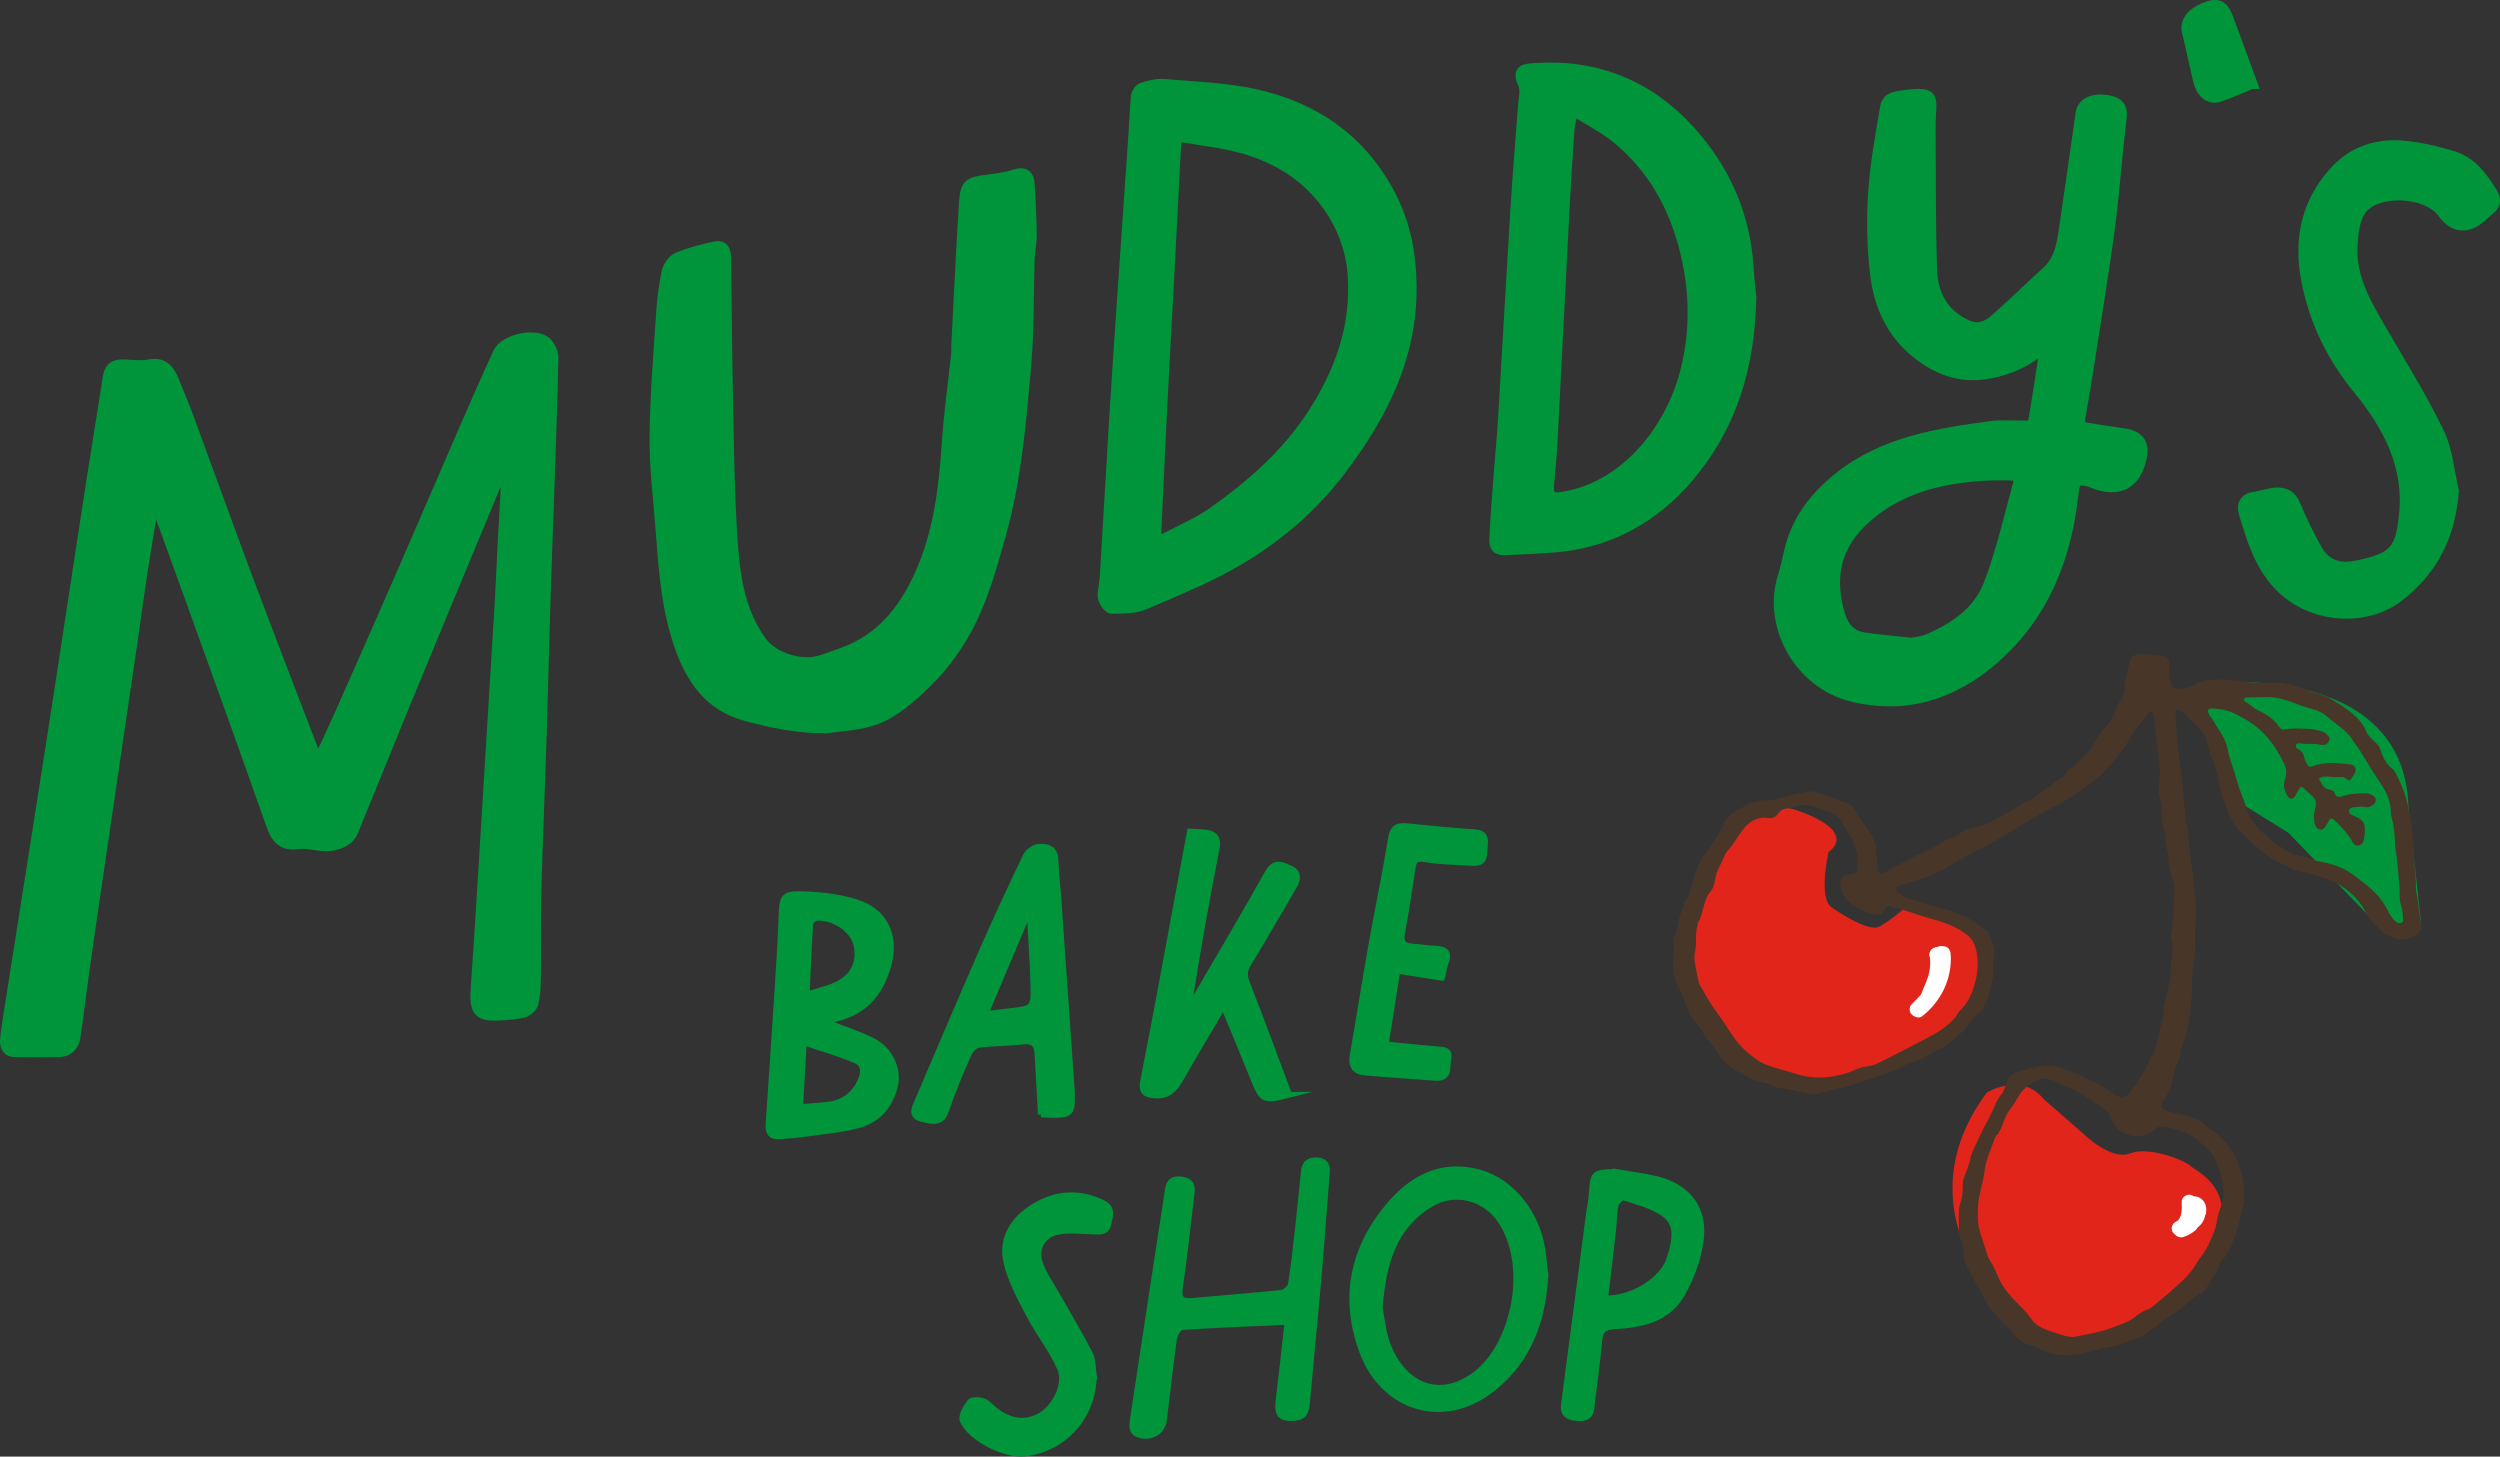 <?xml version="1.0" encoding="UTF-8"?><svg id="Layer_1" xmlns="http://www.w3.org/2000/svg" viewBox="0 0 851.16 495.92"><rect x="0" y="0" width="851.16" height="495.92" fill="#333333" stroke="none"/><path d="M747.92,232.84s71.16-9.54,72.09,42.51l4.32,39.04-11.92,3.59-33.26-34.42-14.54-9.03-16.7-41.68Z" style="fill:#00953b; stroke-width:0px;"/><path d="M623.76,309.06s12.17,8.54,16.06,6.43,7.94-5.75,7.94-5.75c0,0,28.99.55,28.61,20.07,0,0-4.82,41.1-75.44,38.81,0,0-46.15-37.17-17.29-77.43,0,0,7.95-22.54,28.73-15.08,20.79,7.46,10.19,13.94,10.19,13.94,0,0-3.7,15.93,1.2,18.99Z" style="fill:#e1251b; stroke-width:0px;"/><path d="M676.44,371.96s11.91-7.07,19.23,2.14l14.18,12.37s9,8.74,15.38,6.22c6.39-2.52,18.6,2.31,20.72,4.4,2.12,2.09,23.56,10.43-.99,41.97-24.55,31.54-52.08,17.15-52.08,17.15,0,0-50.21-38.72-16.44-84.24Z" style="fill:#e1251b; stroke-width:0px;"/><path d="M741.37,241.54c-.82.61-.69,1.45-.65,2.3.15,3.15.44,6.28.7,9.41.48,5.97,1.57,11.87,2,17.83.31,4.27.63,8.52,1.6,12.7.23.97.06,1.97.19,2.97.87,6.82,1.69,13.66,2.33,20.51.16,1.71.26,3.48.03,5.25-.43,3.26-.18,6.56-.18,9.84,0,3.62-.88,7.12-1.08,10.71-.02.3-.2.62-.15.9.59,2.93-.25,5.79-.3,8.69-.06,3.27-1.05,6.35-1.53,9.52-.36,2.43-2.33,4.38-1.84,6.99.03.18-.18.4-.28.61-1.37,2.9-2.27,5.92-2.81,9.1-.36,2.1-1.76,3.9-2.74,5.81-.17.34-.46.63-.58.98-.46,1.32-.13,2.08,1.25,2.47,2.14.6,4.29,1.2,6.47,1.57,2.44.4,4.59,1.31,6.4,2.94,1.48,1.32,3.26,2.18,4.77,3.52,3.12,2.75,5.39,5.9,6.93,9.79,1.43,3.61,2.37,7.22,2.2,11.09-.11,2.66-.64,5.25-1.38,7.8-.67,2.29-1.08,4.69-2.07,6.83-1.1,2.39-1.74,5.04-3.74,7.01-.79.77-1.28,1.92-1.69,2.98-1.04,2.69-3.01,4.81-4.31,7.34-.14.27-.33.6-.57.7-3.54,1.49-5.9,4.58-8.98,6.72-2.4,1.68-5.27,2.85-7.14,5.28-2.5.82-4.13,3.29-6.5,3.98-3.21.93-6.25,2.38-9.6,2.91-2.61.42-5.17,1.23-7.75,1.86-4.96,1.2-9.93,1.55-14.82-.78-1.48-.71-3.05-1.45-4.65-1.86-1.96-.5-3.68-1.6-4.8-2.96-3.73-4.51-8.3-8.34-11.03-13.67-1.6-3.13-3.4-6.16-5.03-9.28-1.08-2.06-1.55-4.31-1.68-6.63-.1-1.68-.23-3.38-1.19-4.87-.15-.24-.23-.58-.21-.87.15-3.53-.58-7.06.63-10.63.54-1.6.75-3.55.65-5.43-.12-2.23,1.26-4.17,1.79-6.29.2-.79.62-1.55.74-2.4.3-2.08,1.41-3.86,2.23-5.74,1.39-3.15,3-6.2,4.61-9.23,1.28-2.4,1.96-5.11,3.78-7.24.85-.99,1.2-2.31,1.58-3.57.73-2.36,2.4-3.64,4.73-4.22,2.07-.52,4.1-1.23,6.18-1.65,2.57-.51,5.16-.52,7.69.39,3.53,1.28,7.03,2.66,10.34,4.39,2.57,1.35,5.26,2.56,7.55,4.4.62.5,1.3.82,2.02,1.09,1.12.43,2.07.24,2.92-.68,2.09-2.28,3.81-4.79,5.36-7.46,1.58-2.71,2.68-5.64,4.08-8.43.51-1.02.54-2.23.8-3.33.84-3.57,2.1-7.06,2.12-10.81,0-1.28.77-2.51.95-3.76.44-3.14,1.51-6.18,1.36-9.42-.07-1.43.38-2.88.5-4.34.12-1.5.42-2.97-.19-4.52-.43-1.09-.37-2.43-.07-3.65.84-3.38.62-6.86.78-10.28.11-2.4.66-4.93-.35-7.26-.9-2.1-1.33-4.3-1.34-6.5-.02-2.72-1.12-5.24-1.08-7.96.01-.89-.55-1.84-.78-2.8-.36-1.5-.44-3.01-.53-4.54-.11-1.86-.06-3.69-.62-5.6-.62-2.12-.32-4.58-.11-6.86.25-2.78-.05-5.51-.45-8.23-.59-4.01-1.1-8.03-1.4-12.08-.02-.23-.07-.46-.1-.69-.11-.75-.02-1.69-.99-1.87-.93-.17-1.2.73-1.67,1.34-1.17,1.5-2.35,3-3.48,4.53-1.78,2.43-3.11,5.12-4.89,7.52-1.74,2.34-3.64,4.57-5.64,6.68-3.61,3.8-7.95,6.71-12.34,9.49-3.54,2.25-7.51,3.83-11.07,6.05-2.57,1.61-5.31,2.91-7.85,4.58-4.08,2.7-8.38,5.04-12.74,7.25-3.9,1.97-7.61,4.27-11.41,6.42-1.26.71-2.64,1.18-3.95,1.81-3.18,1.54-6.64,2.23-9.97,3.33-.73.24-1.56.3-1.7,1.27-.13.96.71,1.23,1.26,1.74.82.76,1.81,1.22,2.83,1.51,3.55.99,6.98,2.37,10.6,3.13,2.54.54,4.92,1.62,7.35,2.56,3.15,1.21,5.7,3.24,8.39,5.1.31.21.7.43.85.74,1.31,2.88,2.61,5.83,1.84,9.05-.33,1.39-.07,2.71-.11,4.03-.08,2.65-.66,5.18-1.3,7.69-.74,2.88-2.09,5.53-4.46,7.5-.41.34-.9.69-1.13,1.14-1.29,2.54-3.43,4.35-5.43,6.21-1.95,1.81-4.21,3.34-6.65,4.46-1.41.65-2.66,1.53-4,2.26-1.73.94-3.52,1.65-5.41,2.23-1.44.45-2.8,1.21-4.16,1.9-2.67,1.36-5.5,2.29-8.35,3.19-3.65,1.16-7.25,2.45-10.98,3.35-2.31.56-4.65.99-6.93,1.72-1.53.49-3.26.48-4.75.11-3.36-.85-6.76-1.43-10.15-2.05-1.49-.27-2.64-1.3-4.04-1.55-2.75-.49-5.29-1.6-7.65-2.91-3.53-1.95-6.87-4.28-8.93-7.95-.85-1.52-2.08-2.8-3.14-4.13-1.72-2.16-2.9-4.66-4.74-6.75-1.32-1.49-1.94-3.56-2.61-5.51-.57-1.66-1.33-3.28-2.21-4.8-2.17-3.73-2.1-7.77-1.79-11.84.09-1.23.31-2.43-.02-3.64-.36-1.31.45-2.42.83-3.53.51-1.52.99-3,1.05-4.61.02-.38,0-.83.19-1.13,1.18-1.8,1-4.19,2.62-5.8.58-.58.35-1.48.59-2.17,1.06-2.98,1.89-6.03,3.05-8.98.57-1.46,1.32-2.83,2.25-4,2.67-3.39,5-7,6.88-10.84,1.27-2.59,3.42-3.78,5.68-5.05.2-.11.45-.14.64-.26,2.65-1.76,5.64-2.17,8.73-2.28,2.46-.09,4.71-1.16,7.08-1.65,2.46-.52,4.94-.99,7.42-1.36.63-.09,1.35.22,2,.44,3.16,1.1,6.35,2.12,9.47,3.32,2.36.91,3.56,2.82,4.67,4.82,1.08,1.95,2.42,3.72,3.67,5.55,1.33,1.95,2.18,4.16,2.16,6.45-.02,2.02.54,3.94.49,5.95-.04,1.37,1.19,1.87,2.48,1.11,3.24-1.9,6.55-3.66,9.91-5.33,3.08-1.53,6.27-2.86,9.19-4.7,2.45-1.53,5.29-2.31,7.61-4.1.85-.66,1.96-.85,3.03-1.04,2.66-.47,5.28-1.23,7.55-2.66,2.7-1.7,5.58-3.09,8.27-4.81,1.28-.82,2.7-1.43,4.06-2.15,1.86-.98,3.39-2.46,5.15-3.52,1.79-1.08,3-2.84,4.93-3.69,1.07-.47,1.93-1.23,2.39-2.37.11-.28.29-.63.53-.74,2.71-1.21,3.88-4.12,6.29-5.68,1.17-.76,1.67-2.18,2.37-3.33,1.28-2.11,2.66-4.11,4.28-5.98,1.56-1.8,2.65-3.9,3.44-6.17.45-1.28,1.21-2.45,1.87-3.65.38-.69.74-1.41.71-2.17-.12-3.45,1.26-6.61,1.79-9.93.22-1.36,1.12-1.94,2.36-2.16,1.18-.21,2.43-.21,3.55-.1,1.35.14,2.72.26,4.08.4,2.71.27,3.66,1.38,3.41,4.08-.2,2.15.04,4.22.91,6.22.37.84.77,1.14,1.72,1.07,2.37-.17,4.68-.52,6.75-1.72,2.06-1.2,4.27-1.47,6.61-1.49,6.74-.05,13.36,1.69,20.14,1.11,2.27-.19,4.63.35,6.86,1.16,3.18,1.15,6.41,2.19,9.64,3.19.67.21,1.31.42,1.9.79,2.79,1.76,5.7,3.39,8.15,5.59,1.74,1.55,3.44,3.34,4.29,5.57.65,1.7,1.93,2.77,3.13,3.87.71.65,1.31,1.26,1.61,2.13.94,2.71,1.97,5.34,4.44,7.11.47.33.77.95,1.05,1.49,1.94,3.81,3.61,7.69,4.26,12.01.4,2.69,1.34,5.34,1.38,8.07.03,2.06.37,4.08.43,6.13.09,3.13.39,6.25.66,9.37.16,1.83-.1,3.69.32,5.49.78,3.29.87,6.67,1.54,9.98.37,1.83-.26,2.95-1.88,4.02-3.52,2.34-7.27,1.5-10.05-.43-1.98-1.38-3.63-3.07-5.31-4.75-.38-.37-.75-.81-.96-1.28-1.47-3.32-3.51-6.06-6.4-8.45-3.25-2.7-6.98-4.16-10.79-5.44-2.06-.69-4.27-1.14-6.45-1.56-.67-.13-1.4-.27-1.97-.61-3.29-1.94-6.95-3.11-9.95-5.7-2.58-2.22-5.2-4.39-7.53-6.86-2.35-2.5-4.04-5.45-5.03-8.77-.11-.36-.2-.74-.39-1.06-1.83-3.21-1.95-6.88-2.76-10.35-.37-1.58-.73-3.09-1.53-4.54-.65-1.18-1.06-2.56-1.27-3.9-.66-4.27-3.4-7.14-6.44-9.77-1.37-1.18-2.39-2.84-4.28-3.4ZM597.76,360.5c1.87,1.53,4.26,2.26,6.68,3.05,2.27.74,4.58,1.27,6.84,2.01,5.66,1.86,11.29,1.6,16.94-.03,2.49-.72,4.74-2.22,7.35-2.45,1.42-.12,2.73-.58,3.88-1.14,5.24-2.53,10.38-5.28,15.55-7.95,3.76-1.94,7.45-3.96,10.33-7.18.73-.82,1.12-1.89,1.87-2.61,2.33-2.22,3.76-4.83,4.74-7.93,1.34-4.26,1.87-8.45.87-12.8-.44-1.9-1.32-3.67-2.83-4.93-2.3-1.92-5-3.26-7.77-4.28-2.28-.84-4.68-1.42-7.03-2.13-3.65-1.11-7.22-2.48-10.93-3.4-1.79-.44-1.76-.58-2.61,1.07-.81,1.57-1.67,1.94-3.56,1.46-.74-.19-1.47-.44-2.21-.67-4.63-1.47-8.31-3.87-9.23-9.12-.34-1.94.52-3.28,2.51-3.58.45-.07.91-.18,1.36-.19,1.27-.02,1.74-.77,1.85-1.91.26-2.78.16-5.5-.95-8.14-1.22-2.91-3.14-5.42-4.6-8.2-.27-.52-.81-.91-1.24-1.35-1.52-1.54-3.6-1.94-5.5-2.74-2.95-1.24-5.93-1.82-9.02-.65-.81.31-1.63.5-2.46.54-1.33.08-2.38.63-3.13,1.69-.94,1.31-2.01,1.81-3.74,1.54-3.03-.46-5.71,1-7.56,3.1-2.21,2.5-3.69,5.62-5.99,8.11-.41.45-.81.97-1.01,1.54-.95,2.73-2.8,5.09-3.21,8.07-.21,1.5-.6,3.18-1.6,4.28-1.43,1.58-1.77,3.49-2.38,5.33-.57,1.74-.75,3.61-1.89,5.15-.15.21,0,.62-.1.89-1.02,2.82-.14,5.82-.81,8.65-.4,1.71-.31,3.35,0,5.01.34,1.88.75,3.75,1.15,5.62.06.29.12.61.27.86,1.49,2.41,2.71,4.97,4.32,7.32,2.08,3.02,4.31,5.94,6.23,9.04,2.24,3.61,5.02,6.56,8.62,9.04ZM680.34,385.95c-.48.4-.93.85-1.13,1.44-1.22,3.61-2.98,7.09-3.47,10.88-.53,4.09-1.93,7.98-2.28,12.1-.15,1.76-.13,3.48-.03,5.22.15,2.79,1.15,5.4,2.03,7.98.67,1.94,1.02,4.07,2.15,5.79,1.02,1.55,1.81,3.2,2.47,4.89,1.23,3.13,3.22,5.69,5.48,8.11,1.97,2.11,4.18,4.02,5.81,6.43.84,1.25,1.84,2.19,3.16,2.93,2.36,1.32,4.97,1.93,7.49,2.78,1.69.57,3.46.88,5.19.47,3.87-.9,7.86-1.37,11.58-2.83,2.54-1,5.23-1.71,7.51-3.35,1.59-1.15,3.09-2.47,5.06-3.04.69-.2,1.3-.77,1.91-1.25,3.54-2.81,6.91-5.8,10.23-8.85,1.02-.94,1.84-2.02,2.71-3.09,1.17-1.45,1.85-3.17,3.03-4.57,2.16-2.56,3.36-5.59,4.59-8.64.96-2.35.98-4.9,1.85-7.27.55-1.5,1.23-2.97,1.32-4.63.24-4.16-.92-8.01-2.48-11.77-.47-1.12-1-2.29-1.78-3.21-4.36-5.1-9.75-8.35-16.58-8.83-.77-.05-1.63,0-2.18.57-2.14,2.27-4.73,2.77-7.75,2.54-1.44-.11-2.38-.91-3.55-1.39-2.04-.84-3.41-2.28-3.77-4.54-.18-1.13-.78-1.99-1.66-2.68-3.74-2.94-7.92-5.18-12.02-7.55-.13-.08-.27-.17-.41-.21-1.81-.44-3.45-1.27-5.06-2.17-1.68-.94-3.7-1.25-5.35-.65-2.8,1.01-5.28,2.77-6.97,5.37-1,1.54-1.82,3.22-2.97,4.64-1.34,1.66-2.04,3.57-2.73,5.5-.37,1.04-.93,1.93-1.44,2.88ZM792.6,244.17c-1.61-1.36-3.41-2.29-5.47-2.81-4.37-1.1-8.41-3.31-12.95-3.89-2.05-.26-4.09-.05-6.13-.06-1.06,0-2.12.01-3.17.08-.37.02-.78.18-.84.65-.04.33.14.64.41.77,1.47.7,2.49,2.04,3.98,2.73,2.95,1.36,5.69,3.01,7.54,5.82.48.73,1.06,1.1,2.12.88,2.46-.52,5-.28,7.49-.22,1.59.04,3.2.39,4.75.79.95.24,1.71.96,2.4,1.7.59.62.51,1.19.12,1.87-.78,1.38-2.09,1.27-3.26,1-2.2-.51-4.43.09-6.62-.4-.42-.09-1.15.05-1.31.71-.15.61.18.92.75,1.22,1.22.63,1.95,1.67,2.17,3.08.08.52.33,1.03.59,1.49.96,1.75,1.12,1.78,3.05.97.35-.15.75-.15,1.12-.25,3.47-.92,6.97-.42,10.44-.12,2.27.2,2.87,1.82,1.59,3.7-.26.38-.54.74-.77,1.14-.39.68-.83.79-1.5.34-.56-.38-1.09-.86-1.86-.82-1.76.1-3.5,0-5.26-.14-.6-.05-1.22.12-1.81.28-.38.1-.76.46-.49.86.88,1.28,1.35,2.98,3.26,3.23.87.12,1.64.45,1.97,1.37.42,1.22,1.3,1.36,2.38,1,2.8-.92,5.67-1.13,8.6-1,1.18.06,2.78.99,2.96,1.8.25,1.14-.68,2.26-2.24,2.75-.45.14-.9.24-1.36.09-1.23-.41-2.45.05-3.67.05-.74,0-1.6.24-1.81,1.12-.22.96.58,1.36,1.27,1.66.71.31,1.41.6,2.08.99,1.13.66,1.84,1.57,1.95,2.91.13,1.53.08,3.05-.27,4.54-.23.98-.82,1.67-1.85,1.83-.97.14-1.62-.42-2.04-1.21-1.32-2.46-3.14-4.5-5.1-6.47-2.04-2.06-2.25-2.12-3.53.32-.77,1.47-1.61,2.16-2.54,1.89-1.31-.38-1.59-1.56-1.84-2.7-.07-.3,0-.62-.05-.92-.24-1.49.29-2.89.56-4.3.3-1.59-.34-2.83-1.38-3.67-.9-.72-1.7-1.52-2.52-2.31-.88-.85-1.25-.79-1.9.31-.43.73-.74,1.52-1.2,2.23-.77,1.19-1.97,1.12-2.66-.12-.97-1.74-1.54-3.64-.82-5.54.76-1.98.44-3.93-.36-5.57-1.9-3.93-4.27-7.6-7.44-10.7-2.84-2.77-6.24-4.67-9.75-6.37-2.15-1.04-4.56-1.36-6.95-1.54-.59-.05-1.28-.09-1.64.58-.34.63-.12,1.29.32,1.7,1.22,1.13,1.79,2.68,2.71,3.99,1.64,2.33,3.11,4.87,3.63,7.62.74,3.88,2.35,7.45,3.32,11.22.72,2.82,2.06,5.41,2.83,8.21,1.29,4.62,4.42,8.01,7.96,10.97,2.29,1.91,4.93,3.4,7.41,5.09.52.36,1.09.46,1.72.56,1.44.22,2.96.38,4.23.99,1.35.65,2.72.99,4.15,1.24,3.4.58,6.61,1.64,9.61,3.43,1.94,1.15,3.57,2.64,5.33,3.99,3.2,2.44,5.97,5.25,7.78,8.93.74,1.5,1.59,2.96,2.92,4.08.61.52,1.23.6,1.92.31.75-.32.61-.96.54-1.58-.16-1.57-.23-3.09-.78-4.67-.58-1.65-.37-3.61-.42-5.45-.08-2.89-.59-5.77-.79-8.68-.15-2.28-.72-4.54-.76-6.81-.04-2.39-.3-4.72-.76-7.04-.22-1.12-.69-2.24-.68-3.35.03-3.44-1.26-6.39-3.05-9.19-1.77-2.77-3.7-5.42-5.29-8.32-1.43-2.59-3.26-4.98-4.92-7.45-2.08-3.1-5.38-4.97-8.14-7.39Z" style="fill:#483729; stroke-width:0px;"/><path d="M281.48,348.11c5.21,2.06,10.62,3.79,15.65,6.29,5.73,2.85,8.88,9.5,7.62,15.05-1.51,6.65-5.54,11.6-12.03,13.48-5.7,1.65-11.76,2.11-17.68,2.96-3.26.47-6.55.78-9.84.97-2.92.17-3.72-1.52-3.53-4.22,1.04-14.78,2.01-29.56,2.96-44.35.53-8.35,1.12-16.7,1.41-25.06.3-8.59.37-9.1,9.06-8.69,5.51.26,11.16.99,16.4,2.63,9.78,3.05,13.68,11.38,11,21.26-2.54,9.38-7.88,15.92-17.62,18.34-1.13.28-2.2.77-3.29,1.18-.09.04-.14.19-.11.15ZM274.65,338.63c3.16-.96,5.5-1.6,7.8-2.39,7.13-2.45,10.33-7.2,9.33-13.79-.8-5.29-6.79-9.93-13.29-10.03-.9-.01-2.57,1.17-2.62,1.89-.54,7.7-.82,15.42-1.23,24.32ZM272.38,376.95c3.2-.27,6.22-.48,9.23-.78,5.07-.5,8.85-3.06,11.1-7.58,1.38-2.76,2.05-6.11-1.47-7.6-5.42-2.3-11.12-3.91-17.57-6.11-.47,7.97-.87,14.77-1.3,22.07Z" style="fill:#00953b; stroke:#00953b; stroke-miterlimit:10; stroke-width:2px;"/><path d="M438.92,372.74c-8.64,2.21-9.17,1.93-12.02-5.1-3.28-8.1-6.63-16.17-10.36-25.24-5.18,8.82-9.98,16.84-14.61,24.97-2.04,3.57-4.29,6.01-8.99,5.57-3.73-.35-4.34-1.9-3.69-5.13,2.01-10.06,3.92-20.14,5.8-30.22,3.36-17.98,6.67-35.96,10.08-54.43,2.22.13,4.08.08,5.87.39,2.81.49,3.8,2.13,3.23,5.09-3.47,17.97-6.81,35.96-9.5,54.39.88-1.31,1.83-2.57,2.62-3.93,8.14-13.96,16.39-27.86,24.27-41.96,2.31-4.13,4.94-2.69,7.68-1.47,3.18,1.41,2.52,3.93,1.14,6.28-5.11,8.76-10.19,17.53-15.46,26.2-1.36,2.24-1.43,3.99-.46,6.47,4.91,12.54,9.53,25.19,14.38,38.12Z" style="fill:#00953b; stroke:#00953b; stroke-miterlimit:10; stroke-width:2px;"/><path d="M354.41,379.38c-.42-7.27-.79-14-1.19-20.73-.18-2.95-1.37-4.44-4.73-4.07-5.09.57-10.26.49-15.34,1.14-1.28.17-2.83,1.86-3.42,3.21-2.75,6.32-5.49,12.67-7.68,19.19-1.4,4.18-3.87,3.91-8.27,2.8-3.83-.97-2.44-3.59-1.43-5.94,7.34-17.11,14.59-34.27,22.06-51.32,4.76-10.87,9.77-21.64,14.92-32.34.68-1.42,2.79-2.87,4.34-2.99,2.78-.22,5.54.48,5.67,4.4.14,4.25.66,8.48.96,12.72,1.55,22.09,3.09,44.18,4.63,66.27.04.59.03,1.18.03,1.77.04,5.35-.63,6.04-6.1,6.11-1.29.02-2.58-.13-4.45-.23ZM350.68,312.57c-.42-.1-.84-.21-1.26-.31-4.55,10.76-9.1,21.52-13.98,33.07,3.23-.41,5.65-.75,8.08-1.01,8.42-.93,8.55-.93,8.31-9.61-.2-7.38-.75-14.76-1.14-22.13Z" style="fill:#00953b; stroke:#00953b; stroke-miterlimit:10; stroke-width:2px;"/><path d="M438.36,450.03c-12.47.56-24.22.98-35.93,1.77-1.03.07-2.51,2.51-2.72,4-1.31,9.15-2.29,18.35-3.42,27.53-.46,3.75-3.54,5.96-7.36,5.42-4.17-.59-3.52-3.53-3.09-6.33,3.1-20.46,6.22-40.91,9.33-61.36.82-5.36,1.71-10.71,2.47-16.08.39-2.77,1.83-3.73,4.56-3.4,2.73.33,3.86,1.64,3.52,4.39-1.33,10.75-2.41,21.54-4,32.26-.59,4,.59,5.04,4.31,4.69,10.09-.94,20.2-1.65,30.27-2.72,1.21-.13,3.05-1.8,3.24-2.97,1.08-6.8,1.78-13.66,2.55-20.5.66-5.97,1.23-11.96,1.85-17.94.28-2.67,1.72-3.86,4.44-3.71,2.66.15,3.57,1.51,3.36,4.03-.94,11.7-1.75,23.41-2.77,35.1-1.26,14.48-2.72,28.94-4,43.42-.25,2.76-.81,4.85-4.16,5.1-4.8.35-6.07-1-5.48-5.84,1.06-8.74,1.99-17.49,3.04-26.86Z" style="fill:#00953b; stroke:#00953b; stroke-miterlimit:10; stroke-width:2px;"/><path d="M526.15,434.54c-1,15.37-5.69,28.32-17.67,38.02-16.78,13.6-37.48,6.94-44.65-12.32-6.88-18.48-3.16-35.58,9.41-50.22,7.62-8.88,17.52-14.3,30.2-10.87,11.85,3.21,19.59,14.46,21.51,25.42.6,3.45.84,6.97,1.19,9.97ZM469.73,445.25c.72,3.5,1.06,8.47,2.8,12.89,5.24,13.31,17.33,19.17,29.82,9.79,12.85-9.65,18.96-36.01,8.84-51.92-5.27-8.28-15.82-11.13-24.22-6-12.68,7.74-16.05,20.23-17.24,35.24Z" style="fill:#00953b; stroke:#00953b; stroke-miterlimit:10; stroke-width:2px;"/><path d="M372.4,468.65c-.32,13.67-9.98,24.58-23.48,26.2-6.66.8-18.69-5.18-21.15-11.25-.64-1.57,1.14-4.5,2.49-6.3.6-.79,3.04-.73,4.39-.28,1.44.48,2.61,1.85,3.85,2.88,5.16,4.29,10.85,5,15.89,1.97,4.94-2.98,8.81-10.73,6.52-16.03-2.74-6.35-7.29-11.89-10.5-18.07-3.07-5.9-6.44-11.96-7.82-18.34-1.7-7.89,2.5-14.39,9.24-18.55,7.45-4.59,15.4-5.28,23.57-1.34,3.65,1.76,2.51,4.42,1.95,7.13-.63,3.08-2.89,2.66-5.15,2.6-4.06-.1-8.25-.68-12.15.12-5.25,1.08-7.74,5.81-5.94,10.88,1.3,3.66,3.65,6.95,5.59,10.38,3.81,6.75,7.85,13.38,11.37,20.27,1.14,2.23.94,5.14,1.35,7.73Z" style="fill:#00953b; stroke:#00953b; stroke-miterlimit:10; stroke-width:2px;"/><path d="M549.93,398.98c4.61.79,9.28,1.32,13.82,2.41,10.93,2.62,16.83,10.15,15.24,21.21-.91,6.33-3.3,12.83-6.55,18.35-4.84,8.22-13.68,10.13-22.58,10.57-3.67.18-5.1,1.35-5.41,5.08-.62,7.58-1.82,15.11-2.63,22.67-.37,3.52-2.54,3.75-5.29,3.48-2.78-.27-4.46-1.43-4.06-4.49,2.85-21.78,5.71-43.55,8.57-65.33.27-2.03.74-4.04.88-6.08.52-7.57.49-7.57,8.01-7.86ZM546.5,442.06c9.98.24,19.69-6.88,21.77-13.08,2.82-8.37,2.59-13.07-2.51-16.24-3.9-2.42-8.55-3.69-12.99-5.1-.61-.19-2.5,1.63-2.76,2.76-.59,2.53-.47,5.23-.76,7.84-.88,7.94-1.83,15.87-2.75,23.82Z" style="fill:#00953b; stroke:#00953b; stroke-miterlimit:10; stroke-width:2px;"/><path d="M490.99,332.9c-5.06-.8-9.91-1.56-15.25-2.41-1.31,8.29-2.58,16.34-3.97,25.1,5.86.57,11.47,1.17,17.09,1.65,2.24.19,4.97-.06,4.22,3.31-.57,2.55.79,6.8-4.39,6.39-8.05-.63-16.12-1.08-24.16-1.83-3.41-.32-4.6-2.4-3.97-5.91,2.21-12.44,4.12-24.93,6.33-37.37,2.16-12.15,4.73-24.22,6.7-36.4.58-3.58,2.1-4.43,5.21-4.13,7.74.73,15.47,1.57,23.22,2.05,3.42.21,3.82,2,3.48,4.65-.33,2.61.52,6.07-3.99,5.78-5.42-.35-10.91-.35-16.24-1.26-3.48-.6-4.02.71-4.42,3.48-1.05,7.26-2.21,14.51-3.52,21.73-.56,3.08.49,4.39,3.54,4.55,2.5.13,4.98.63,7.47.69,3.56.09,5.37,1.16,3.74,5.05-.5,1.19-.58,2.56-1.08,4.87Z" style="fill:#00953b; stroke:#00953b; stroke-miterlimit:10; stroke-width:2px;"/><path d="M52.16,170.76c-1.31,7.93-2.7,15.85-3.92,23.79-1.26,8.25-2.34,16.53-3.55,24.79-1.82,12.52-3.68,25.03-5.52,37.55-1.84,12.52-3.68,25.04-5.51,37.56-1.71,11.7-3.44,23.39-5.1,35.09-1.11,7.84-2.01,15.71-3.18,23.54-.47,3.12-2.46,4.88-5.79,4.86-4.82-.02-9.64.06-14.45-.03-2.91-.05-3.34-2.23-3.08-4.44.5-4.27,1.2-8.51,1.87-12.75,2.74-17.43,5.5-34.85,8.24-52.28,2.8-17.85,5.61-35.7,8.36-53.56,3.64-23.64,7.19-47.29,10.84-70.93,1.82-11.81,3.83-23.59,5.6-35.4.55-3.69,2.63-4.41,5.9-4.14,2.73.23,5.57.4,8.24-.07,4.51-.8,6.36,1.81,7.78,5.23,1.76,4.24,3.54,8.48,5.13,12.78,6.78,18.39,13.39,36.84,20.27,55.19,7.52,20.05,15.28,40.02,22.94,60.02.19.51.53.96,1.13,2.05,2.72-5.89,5.31-11.32,7.75-16.81,7.04-15.9,14.07-31.8,21.02-47.74,6.78-15.53,13.43-31.12,20.19-46.66,4.11-9.44,8.21-18.89,12.54-28.23,1.99-4.29,12.03-6.66,15.74-3.66,1.39,1.12,2.55,3.47,2.52,5.24-.35,16.55-.98,33.09-1.54,49.63-.35,10.29-.77,20.57-1.08,30.86-.51,16.6-.91,33.2-1.44,49.8-.55,17.4-1.3,34.79-1.76,52.19-.25,9.55-.03,19.12-.15,28.68-.03,2.91-.19,5.87-.83,8.69-.26,1.14-1.79,2.42-3.01,2.81-2.1.66-4.39.74-6.62.93-8.78.74-10.02-.73-9.4-9.37,1.27-17.77,2.31-35.56,3.41-53.34,1.59-25.71,3.18-51.42,4.72-77.13.46-7.64.7-15.29,1.15-22.93.51-8.59,1.14-17.18.98-26.15-.58,1.07-1.27,2.1-1.74,3.21-11.16,26.85-22.32,53.7-33.41,80.58-5.88,14.24-11.58,28.55-17.44,42.8-1.43,3.47-6.05,5.27-11.01,4.67-2.49-.3-5.06-.91-7.48-.57-5.23.73-7.28-1.81-8.88-6.37-9.08-25.84-18.42-51.58-27.69-77.35-3.9-10.85-7.86-21.69-11.79-32.53-.32-.03-.64-.05-.95-.08Z" style="fill:#00953b; stroke:#00953b; stroke-miterlimit:10; stroke-width:4px;"/><path d="M695.79,118.02c-5.61,4.92-11.88,7.72-19.09,8.98-8.13,1.42-15.15-.67-21.65-5.16-10.04-6.94-15.01-16.83-16.38-28.77-1.57-13.65-1.24-27.24.83-40.81.79-5.19,1.72-10.37,2.56-15.55.43-2.66,2.02-3.39,4.62-3.78,13.37-2.01,10.27.24,10.33,10.43.1,16.24-.02,32.49.5,48.72.27,8.42,4.04,15.24,12.27,18.9,3.63,1.61,6.78.36,9.3-1.82,6.09-5.26,11.78-10.99,17.77-16.37,4.9-4.4,5.49-10.37,6.36-16.27,1.86-12.65,3.66-25.31,5.46-37.96.45-3.18,3.84-4.97,8.54-4.23,3.14.49,5.37,1.52,4.85,5.7-1.46,11.88-2.29,23.83-3.78,35.71-1.49,11.85-3.43,23.64-5.25,35.45-1.59,10.32-3.2,20.64-5.04,30.92-.45,2.49.5,3.43,2.53,3.79,4.11.72,8.25,1.3,12.38,1.91,5.42.8,7.17,3.38,5.83,8.66q-3.02,11.95-14.8,8.24c-.8-.25-1.54-.67-2.34-.9-4.46-1.27-5.43-.45-5.93,4.19-2.39,21.89-9.98,41.34-27.01,56.21-13.94,12.17-30.2,17.1-48.15,12.67-17.56-4.33-28.64-23.76-23.18-40.75.85-2.64,1.4-5.39,2.02-8.1,2.39-10.5,8.36-18.47,16.69-25.16,15.11-12.12,33.25-14.97,51.52-17.47,4.18-.57,8.51-.06,12.76-.21.77-.03,2.08-.73,2.17-1.28,1.4-8.34,2.65-16.71,3.92-25.07.01-.09-.15-.2-.62-.81ZM650.72,219.13c1.39-.29,3.66-.41,5.63-1.24,9.15-3.82,17.35-9.48,20.93-18.78,4.37-11.35,7.04-23.35,10.27-35.12.17-.62-1.23-2.41-1.93-2.42-4.51-.09-9.05-.07-13.54.35-13.48,1.25-26.04,4.74-36.63,13.96-10.82,9.42-13.2,20.76-9.1,33.94,1.23,3.94,3.88,6.86,8.17,7.49,5.08.76,10.2,1.17,16.19,1.82Z" style="fill:#00953b; stroke:#00953b; stroke-miterlimit:10; stroke-width:4px;"/><path d="M281.24,247.65c-9.51.06-18.59-1.75-27.63-4.28-11.78-3.3-17.86-11.99-21.69-22.56-4.83-13.32-5.73-27.4-6.79-41.4-.77-10.25-2.08-20.52-1.98-30.77.13-13.8,1.3-27.59,2.2-41.38.32-4.85.87-9.72,1.86-14.46.38-1.84,1.93-4.17,3.56-4.86,4.04-1.71,8.38-2.83,12.69-3.75,2.59-.56,3.42.95,3.45,3.72.21,22.18.52,44.36,1.03,66.54.27,11.7.58,23.42,1.64,35.07.93,10.26,3.25,20.34,9.45,28.98,4.09,5.7,13.81,8.71,20.51,6.56,2.52-.81,5-1.74,7.49-2.63,12.82-4.61,20.63-14.23,26.1-26.15,6.67-14.55,8.52-30.07,9.56-45.83.65-9.83,2.06-19.61,3.1-29.42.13-1.24.04-2.51.11-3.76.83-15.85,1.55-31.7,2.56-47.53.45-7.04,1.21-7.45,8.17-8.34,3.03-.39,6.13-.81,9.01-1.76,3.02-1,4.4.09,4.59,2.83.4,5.81.66,11.63.74,17.46.04,2.76-.63,5.52-.72,8.29-.39,11.97-.11,24-1.15,35.92-1.71,19.49-3.3,38.98-8.67,58.02-3.19,11.3-6.21,22.51-11.97,32.79-4.04,7.2-9,13.54-15.18,19.22-5.33,4.89-10.64,9.44-17.61,11.31-4.66,1.25-9.59,1.49-14.4,2.19Z" style="fill:#00953b; stroke:#00953b; stroke-miterlimit:10; stroke-width:4px;"/><path d="M376.27,199.17c1.1-18.58,2.18-37.16,3.32-55.73.82-13.3,1.7-26.6,2.61-39.89,1.33-19.56,2.72-39.12,4.06-58.69.28-4.01.36-8.04.79-12.04.11-1,1.06-2.45,1.92-2.71,2.35-.71,4.9-1.42,7.3-1.22,10.23.88,20.63,1.19,30.61,3.35,19.93,4.31,35.74,14.84,45.76,33.28,5.54,10.19,7.6,20.87,7.66,32.36.13,23.94-10.14,43.73-24.03,62.09-9.17,12.12-20.66,22.07-33.55,29.85-10.42,6.29-21.89,10.91-33.12,15.75-3.3,1.42-7.35,1.34-11.06,1.4-.93.01-2.32-2.01-2.71-3.33-.4-1.34.17-2.97.32-4.47.04,0,.09,0,.13,0ZM400.66,46.1c-.31,2.24-.55,3.32-.6,4.4-.72,13.61-1.4,27.22-2.12,40.83-.81,15.25-1.69,30.49-2.47,45.74-.75,14.71-1.38,29.43-2.09,44.15-.12,2.57.99,3.48,3.27,2.3,5.66-2.94,11.64-5.49,16.79-9.16,12.83-9.13,24.58-19.38,33.37-32.81,9.49-14.51,15.14-30,14.07-47.41-.54-8.82-3.5-17.06-8.75-24.37-7.04-9.82-16.79-15.92-28.07-19.25-7.49-2.22-15.43-2.96-23.4-4.4Z" style="fill:#00953b; stroke:#00953b; stroke-miterlimit:10; stroke-width:4px;"/><path d="M595.95,101.02c-.4,24.16-6.85,44.58-21.61,61.71-11.59,13.45-26.4,21.64-44.37,23.29-5.89.54-11.81.73-17.72,1-3.9.17-3.19-2.94-3.1-5.06.29-6.67.87-13.33,1.37-20,.5-6.65,1.14-13.29,1.55-19.95,1.45-24.01,2.76-48.03,4.25-72.04.7-11.36,1.71-22.7,2.52-34.05.18-2.5.92-5.41-.04-7.45-2.22-4.72.43-4.77,3.72-4.99,20.89-1.45,38.59,5.77,52.48,20.99,12,13.15,19.04,28.93,20.06,47.03.21,3.74.7,7.47.9,9.51ZM535.28,37.12c-.63,3.64-1.16,5.64-1.29,7.67-.63,9.28-1.21,18.56-1.7,27.85-1.18,22.37-2.28,44.74-3.46,67.11-.41,7.74-.71,15.51-1.55,23.21-.71,6.45.22,7.5,6.63,6.16,21.23-4.46,35.44-24.03,40.19-42.79,3.59-14.19,3.19-28.35-.57-42.54-3.86-14.57-11.06-27.01-22.62-36.63-4.4-3.66-9.68-6.27-15.61-10.03Z" style="fill:#00953b; stroke:#00953b; stroke-miterlimit:10; stroke-width:4px;"/><path d="M835.11,167.07c-.94,15.09-7.11,27.05-18.69,35.93-10.03,7.69-25.3,7.34-35.71.11-9.89-6.87-13.34-17.72-16.52-28.56-.72-2.46.05-4.68,3.33-5.1,2.47-.31,4.87-1.27,7.33-1.43,2.94-.2,5.14.85,6.45,4.06,2.14,5.25,4.68,10.36,7.45,15.31,2.67,4.77,7.18,6.52,12.48,5.64,3.28-.54,6.6-1.34,9.66-2.61,6.62-2.74,7.19-8.98,7.86-14.94,1.89-16.87-5.64-30.84-15.61-43.02-9.24-11.29-15.12-23.54-17.74-37.58-2.6-13.96.34-26.69,10.3-37.06,5.97-6.22,13.95-8.74,22.5-7.94,5.71.54,11.44,1.83,16.92,3.54,6.17,1.92,9.93,6.94,13.18,12.3,1.3,2.14,1.26,3.86-.81,5.45-1.1.85-2.05,1.9-3.12,2.79-4.69,3.88-9,3.29-12.58-1.68-5.41-7.52-23.12-8.35-28.25-.75-2.16,3.2-2.64,7.87-2.89,11.93-.69,11.3,5.02,20.53,10.41,29.83,6.55,11.3,13.49,22.43,19.16,34.16,2.87,5.94,3.34,13.03,4.9,19.6Z" style="fill:#00953b; stroke:#00953b; stroke-miterlimit:10; stroke-width:4px;"/><path d="M766.47,28.29c-4.05,1.64-7.64,3.37-11.41,4.53-2.81.87-5.54-1.66-6.34-5.2-1.28-5.68-2.59-11.34-3.88-17.02-.8-3.51,2.1-6.68,7.47-8.31,3.7-1.13,5.03,1.18,6.07,4,2.57,6.97,5.13,13.94,8.1,22Z" style="fill:#00953b; stroke:#00953b; stroke-miterlimit:10; stroke-width:4px;"/><path d="M659.12,324.64c.52,6.45-2.18,13.15-7.3,17.09-1.07.82-1.64,2.15-.9,3.42.62,1.05,2.34,1.72,3.42.9,6.54-5.02,10.45-13.1,9.78-21.4-.11-1.35-1.07-2.5-2.5-2.5-1.27,0-2.61,1.15-2.5,2.5h0Z" style="fill:#fff; stroke-width:0px;"/><path d="M748.65,414.91c3.22,0,3.22-5,0-5s-3.22,5,0,5h0Z" style="fill:#fff; stroke-width:0px;"/><path d="M745.41,411.67v.37c-.01.34.06.67.22.96.1.31.27.58.52.8.23.24.49.42.8.52.3.16.62.23.96.22l.66-.09c.42-.12.79-.33,1.1-.64l.39-.51c.23-.39.34-.81.34-1.26v-.37c.01-.34-.06-.67-.22-.96-.1-.31-.27-.58-.52-.8-.23-.24-.49-.42-.8-.52-.3-.16-.62-.23-.96-.22l-.66.09c-.42.12-.79.33-1.1.64l-.39.51c-.23.39-.34.81-.34,1.26h0Z" style="fill:#fff; stroke-width:0px;"/><path d="M745.75,413.31c-.02.06-.05.13-.07.19l.25-.6c-.14.33-.32.64-.54.92l.39-.51c-.23.3-.49.56-.79.8l.51-.39c-.3.23-.62.42-.97.57l.6-.25c-.13.05-.25.1-.38.14l2.82,3.67c.89-1.41,1.34-3.05,1.42-4.7.01-.34-.06-.67-.22-.96-.1-.31-.27-.58-.52-.8-.23-.24-.49-.42-.8-.52-.3-.16-.62-.23-.96-.22-.65.03-1.32.24-1.77.73l-.39.51c-.23.39-.34.81-.34,1.26,0,.2-.03.4-.05.6l.09-.66c-.09.63-.25,1.25-.5,1.84l.25-.6c-.15.35-.33.68-.53,1l-.25.6-.09.66.09.66c.08.33.23.61.45.85.11.19.26.34.45.45.16.15.34.26.55.32.19.11.41.17.63.17.33.07.66.06,1-.04,1.05-.33,1.98-.88,2.78-1.64s1.34-1.7,1.72-2.73c.1-.33.12-.66.04-1-.02-.33-.11-.64-.3-.93-.16-.29-.37-.53-.64-.7-.24-.22-.52-.37-.85-.45-.64-.15-1.36-.11-1.93.25l-.51.39c-.31.31-.52.68-.64,1.1h0Z" style="fill:#fff; stroke-width:0px;"/><path d="M746.43,413.06c3.22,0,3.22-5,0-5s-3.22,5,0,5h0Z" style="fill:#fff; stroke-width:0px;"/><path d="M747.15,412.32h.09c-.22-.02-.44-.05-.66-.08.12.02.23.05.35.09l-.6-.25c.11.05.21.1.31.17l-.51-.39c.12.09.22.19.32.31l-.39-.51c.11.15.21.31.28.48l-.25-.6c.09.21.14.42.18.64l-.09-.66c.02.19.02.38,0,.57l.09-.66c-.03.21-.08.4-.16.59l.25-.6c-.12.29-.28.56-.47.81l.39-.51c-.35.45-.77.82-1.22,1.17l.51-.39c-1.41,1.08-3.02,2.03-3.81,3.69-.29.62-.44,1.25-.25,1.93.16.58.61,1.21,1.15,1.49,1.21.64,2.71.3,3.42-.9,1.41-2.37,2.56-4.9,3.47-7.5.43-1.24-.49-2.79-1.75-3.08-1.39-.32-2.61.42-3.08,1.75-.26.76-.55,1.5-.86,2.24l.25-.6c-.68,1.61-1.47,3.16-2.36,4.66l4.32,2.52c.12-.25.26-.48.43-.71l-.39.51c.35-.44.77-.81,1.21-1.15l-.51.39c.81-.62,1.68-1.17,2.42-1.87.81-.77,1.57-1.83,1.81-2.94.25-1.21.11-2.46-.51-3.54-.34-.6-.83-1.08-1.4-1.47-.6-.41-1.3-.55-2.01-.61-.6-.05-1.35.32-1.77.73s-.76,1.15-.73,1.77.24,1.32.73,1.77,1.07.67,1.77.73h0Z" style="fill:#fff; stroke-width:0px;"/><path d="M742.8,409.24c.03,1.25.05,2.5-.11,3.75l.09-.66c-.08.58-.2,1.16-.39,1.72-.04.11-.08.21-.12.32-.1.29.25-.54.07-.16-.11.22-.22.44-.35.66-.06.1-.12.19-.18.28-.06.08-.31.41-.04.07s0-.02-.06.06c-.09.1-.18.19-.28.29-.08.08-.17.15-.25.22-.22.2.49-.34.14-.11-.23.15-.45.28-.7.39-.54.25-1,.94-1.15,1.49-.16.6-.09,1.4.25,1.93.79,1.23,2.15,1.49,3.42.9,1.96-.91,3.24-2.79,3.98-4.75s.73-4.27.67-6.38c-.03-1.31-1.13-2.56-2.5-2.5s-2.54,1.1-2.5,2.5h0Z" style="fill:#fff; stroke-width:0px;"/><path d="M656.98,325.02c.18,1.32.23,2.65.14,3.98-.07,1.05-.3,2.29-.68,3.53-.75,2.47-2.1,4.65-2.72,7.34-.3,1.27.39,2.77,1.75,3.08,1.28.29,2.76-.38,3.08-1.75.63-2.73,2-4.82,2.8-7.61s1.02-5.72.64-8.57c-.17-1.29-1.03-2.57-2.5-2.5-1.21.05-2.68,1.11-2.5,2.5h0Z" style="fill:#fff; stroke-width:0px;"/><path d="M657.21,334.83c-1.96,2.48-4.07,4.83-6.32,7.04-.93.92-.99,2.63,0,3.54s2.54.98,3.54,0c2.25-2.21,4.36-4.56,6.32-7.04.43-.54.73-1.05.73-1.77,0-.61-.27-1.35-.73-1.77s-1.1-.76-1.77-.73c-.62.03-1.37.22-1.77.73h0Z" style="fill:#fff; stroke-width:0px;"/><path d="M660.69,327.69c3.22,0,3.22-5,0-5s-3.22,5,0,5h0Z" style="fill:#fff; stroke-width:0px;"/><path d="M663.2,325.19l-.04-.56c0-.45-.12-.87-.34-1.26-.22-.38-.52-.67-.9-.9-.39-.23-.81-.34-1.26-.34-.45,0-.87.12-1.26.34-.13.09-.27.17-.41.23l.6-.25c-.18.08-.37.13-.56.15l.66-.09c-.1.01-.19.02-.29.02-.34-.01-.67.06-.96.22-.31.1-.58.27-.8.52-.24.23-.42.49-.52.8-.16.3-.23.62-.22.96l.09.66c.12.42.33.79.64,1.1l.51.39c.39.23.81.34,1.26.34.33,0,.68-.07,1-.12.11-.02.22-.04.33-.08.06-.02.11-.04.17-.06.24-.1.49-.19.72-.31.11-.05.21-.11.31-.18l-3.76-2.16.04.56c-.01.34.06.67.22.96.1.31.27.58.52.8.23.24.49.42.8.52.3.16.62.23.96.22l.66-.09c.42-.12.79-.33,1.1-.64l.39-.51c.23-.39.34-.81.34-1.26h0Z" style="fill:#fff; stroke-width:0px;"/><path d="M745.5,413.98c-.37.05-.75.07-1.1.18s-.71.26-1.03.44-.6.41-.88.64c-.14.11-.26.23-.37.37-.31.31-.52.68-.64,1.1-.12.44-.12.89,0,1.33.12.42.33.79.64,1.1.31.31.68.52,1.1.64.37.05.76.13,1.14.12s.76-.07,1.14-.13c.54-.09,1.07-.32,1.54-.57l-3.03-3.93c-.09.07-.17.14-.26.21l.51-.39c-.65.5-1.36.91-2.11,1.23l.6-.25c-.27.11-.55.22-.84.3-.61.19-1.16.59-1.49,1.15-.18.29-.28.6-.3.93-.07.33-.06.66.04,1,.2.6.57,1.19,1.15,1.49s1.28.46,1.93.25c.79-.25,1.56-.57,2.29-.97s1.39-.89,2.03-1.42c.24-.23.42-.49.52-.8.16-.3.23-.62.22-.96l-.09-.66c-.08-.33-.23-.61-.45-.85-.11-.19-.26-.34-.45-.45-.24-.22-.52-.37-.85-.45l-.66-.09c-.45,0-.87.12-1.26.34-.08.04-.17.08-.25.12l.6-.25c-.26.11-.53.18-.81.22l.66-.09c-.26.03-.52.03-.78,0l.66.09h-.06c.37,1.38.74,2.78,1.1,4.17.13-.16.27-.29.43-.42l-.51.39c.16-.12.33-.22.52-.3l-.6.25c.2-.08.41-.14.62-.18l-.66.09h.05c.34,0,.67-.07.96-.22.31-.1.58-.27.8-.52.24-.23.42-.49.52-.8.16-.3.23-.62.22-.96-.03-.65-.24-1.32-.73-1.77l-.51-.39c-.39-.23-.81-.34-1.26-.34h0Z" style="fill:#fff; stroke-width:0px;"/></svg>